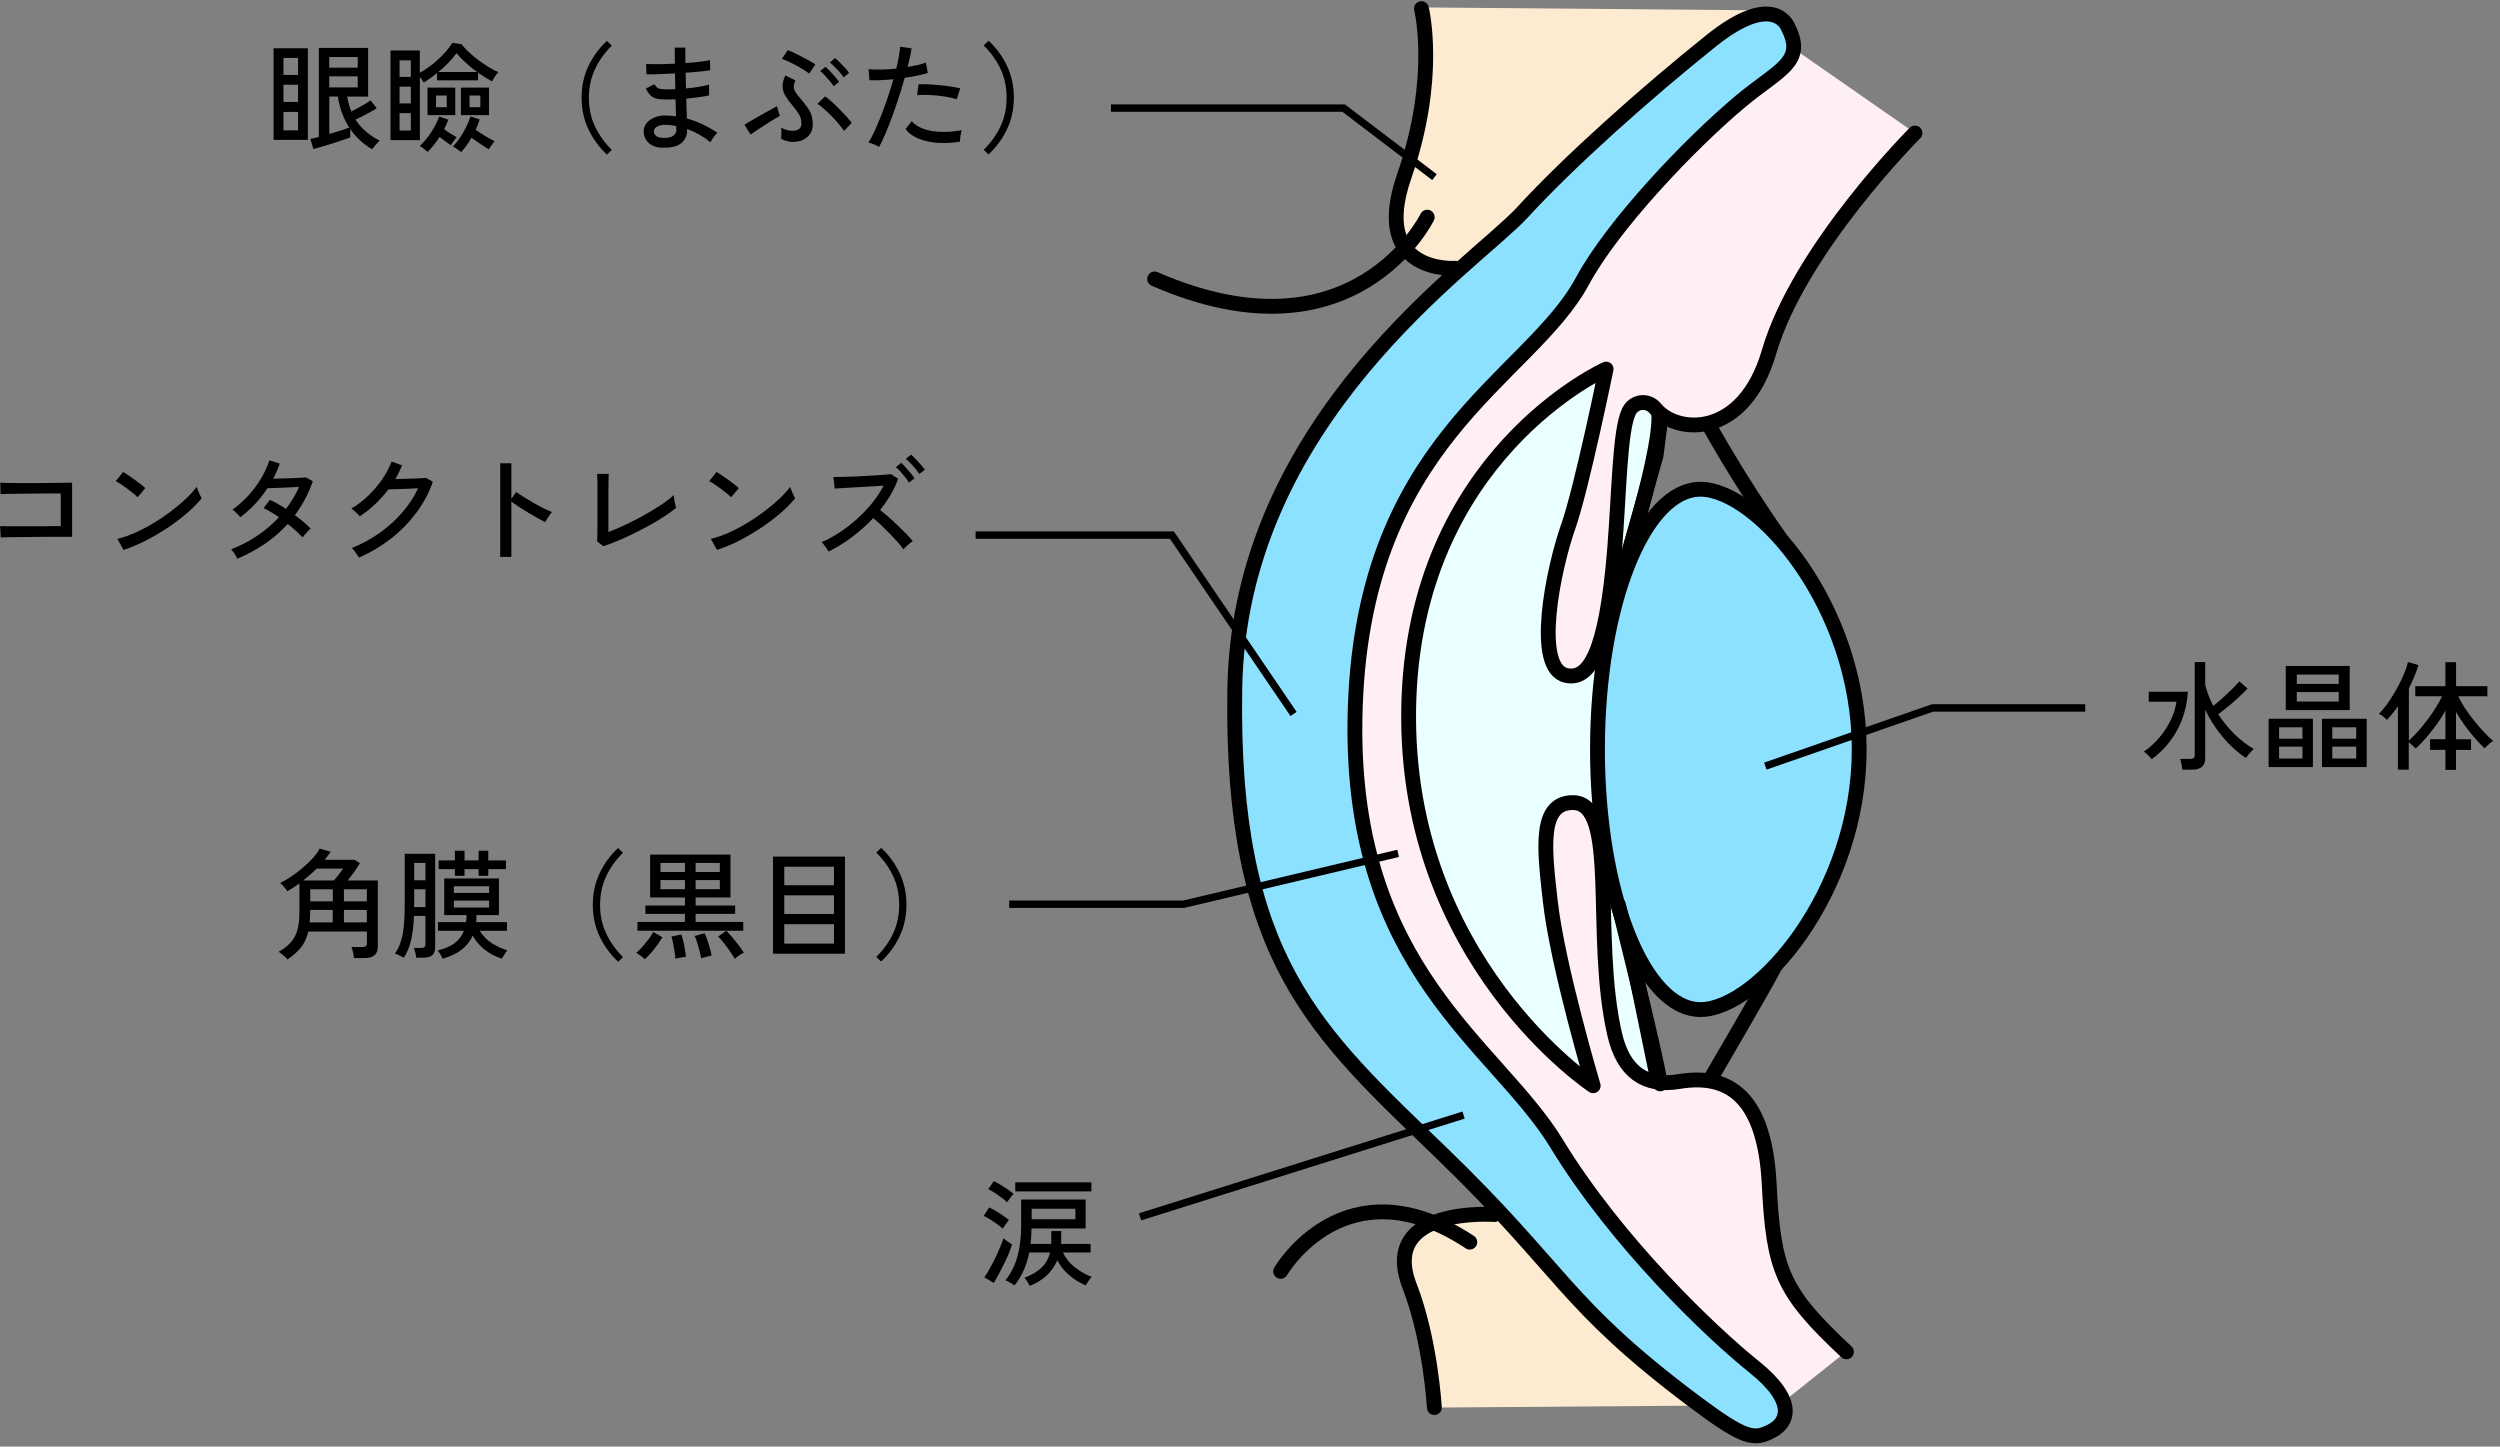 <?xml version="1.0" encoding="UTF-8"?><svg id="c" xmlns="http://www.w3.org/2000/svg" width="337" height="195" viewBox="0 0 337 195"><rect x="0" y="0" width="337" height="195" fill="#808080" stroke="none"/><defs><style>.e,.f{fill:#8ce1ff;}.g,.h{fill:none;}.g,.h,.f,.i{stroke:#000;}.g,.f,.i{stroke-linecap:round;stroke-linejoin:round;stroke-width:2px;}.j{fill:#fdebd1;}.h{stroke-miterlimit:10;}.k{fill:#ffeff3;}.i{fill:#eaffff;}</style></defs><path class="j" d="M193.35,189.74s-.5-9.04-3.33-16.36c-4.19-10.83,11.43-9.66,11.43-9.66h24.54l6.53,25.73-39.17.29Z"/><path class="j" d="M191.72,1s1.5,14.55-2.75,23.7c-6.03,12.98,13.72,13.07,13.72,13.07l21.67-1.03L238.29,1.4l-46.58-.4Z"/><polygon class="i" points="224.56 51.17 223.24 61.38 217.32 82.45 216.66 114.06 219.95 128.55 224.56 150.94 207.11 157.86 182.09 131.18 177.8 100.89 180.11 73.56 191.3 52.82 205.46 38.99 224.56 51.17"/><path class="k" d="M248.88,182.22c-8.68-8.1-9.83-10.99-10.41-22.56-.58-11.57-5.21-15.04-12.15-13.88q-6.94,1.16-8.68-6.36c-3.09-13.4.67-31.32-5.69-31.24-4.58.06-3.77,6.38-2.99,13.3.98,8.69,5.78,24.87,5.78,24.87,0,0-25.45-16.78-24.87-50.91.58-34.13,26.61-45.7,26.61-45.7,0,0-3.29,16.1-5.07,21.13-2.07,5.88-4.8,19.28-.26,20.18,2.89.58,5.32-2.56,6.48-17.02.63-7.86.69-15.97,1.91-18.54.69-1.46,2.58-1.67,3.6-.42,2.83,3.48,11.89,4.11,15.31-7.65,4.05-13.88,19.67-29.5,19.67-29.5l-19.42-13.52-43.14,42.81-21.73,49.39,21.07,51.7,28.32,30.95,14.49,11.85,11.15-8.89Z"/><path class="f" d="M241.07,3.76s-1.74-5.21-10.41,1.74c-8.68,6.94-19.09,16.2-25.45,23.14-6.36,6.94-38.18,27.77-38.76,64.21-.58,36.44,10.99,46.28,27.77,62.48,16.78,16.2,16.54,20.36,34.13,33.55,6.94,5.21,8.1,5.21,10.41,4.05,2.31-1.16,3.47-4.05-2.31-8.68-5.78-4.63-18.51-16.78-26.61-30.08-8.1-13.31-27.75-23.31-27.19-57.27.62-37.6,23.46-45.64,30.66-59.01,4.05-7.52,14.46-18.51,21.4-24.3,5.07-4.22,8.68-5.21,6.36-9.83Z"/><path class="e" d="M191.03,146.94s-17.93-18.51-19.09-48.59c-1-26.02,17.35-49.17,17.35-49.17-1.16,10.41-13.79,27.74-13.31,48.59.58,24.87,14.46,39.34,15.04,49.17Z"/><path class="g" d="M258.14,17.93s-15.62,15.62-19.67,29.5c-3.43,11.75-12.48,11.13-15.31,7.65-1.02-1.25-2.91-1.04-3.6.42-1.22,2.57-1.28,10.68-1.91,18.54-1.16,14.46-3.59,17.6-6.48,17.02-4.54-.91-1.82-14.31.26-20.18,1.77-5.03,5.07-21.13,5.07-21.13,0,0-26.03,11.57-26.61,45.7-.58,34.13,24.87,50.91,24.87,50.91,0,0-4.81-16.18-5.78-24.87-.78-6.92-1.59-13.24,2.99-13.3,6.36-.09,2.6,17.84,5.69,31.24q1.74,7.52,8.68,6.36c6.94-1.16,11.57,2.31,12.15,13.88.58,11.57,1.74,14.46,10.41,22.56"/><path class="f" d="M250.62,101.02c0,19.37-13.74,35.07-21.4,35.07s-13.88-15.7-13.88-35.07,6.22-35.07,13.88-35.07,21.4,15.7,21.4,35.07Z"/><path class="g" d="M196.2,36.16s-11.53.87-6.9-12.44c4.63-13.31,2.31-22.56,2.31-22.56"/><path class="g" d="M201.45,163.72s-15.62-1.17-11.43,9.66c2.83,7.32,3.33,16.36,3.33,16.36"/><path class="g" d="M217.28,81.87s6.75-20.47,6.32-26.13"/><path class="g" d="M230.34,57.26s3.92,7.19,9.58,15.24"/><path class="g" d="M218.15,121.94s5.01,19.82,5.66,24.17"/><path class="g" d="M230.56,145.46s7.4-12.63,8.71-15.24"/><path class="g" d="M192.39,29.27s-9.8,20.09-36.75,8.33"/><path class="g" d="M172.63,171.38s8.71-15.03,25.5-3.94"/><path d="M.1,72.47l-.08-1.55c.13.01.38.02.76.02.38,0,.84,0,1.38,0h1.71c.6,0,1.19,0,1.76,0,.57,0,1.08-.01,1.54-.02.45,0,.79,0,1.02,0v-4.4h-.91c-.43,0-.92,0-1.49,0-.57,0-1.15.01-1.76.02-.61,0-1.19.01-1.74.02-.55,0-1.02.01-1.42.02-.4.01-.66.02-.8.03l-.03-1.54c.17.01.5.02.99.03.49.01,1.07.02,1.74.02s1.38,0,2.11,0,1.44-.01,2.11-.02c.67,0,1.25-.01,1.74-.02.49,0,.82-.01.99-.02v7.3h-1.33c-.55,0-1.17,0-1.85,0s-1.36.01-2.05.02c-.69.01-1.34.02-1.95.02s-1.14.01-1.58.02c-.44.01-.73.02-.88.03Z"/><path d="M18.55,67.03c-.12-.13-.3-.3-.55-.5-.25-.21-.53-.42-.82-.64s-.59-.42-.87-.61c-.28-.19-.52-.32-.71-.41l.99-1.25c.19.11.43.26.71.45.28.19.57.39.87.61.3.21.58.42.83.62.26.2.45.37.59.5l-1.04,1.23ZM16.65,74.13l-.83-1.49c.76-.18,1.55-.46,2.38-.82.83-.37,1.66-.8,2.47-1.29.82-.49,1.6-1.02,2.34-1.58.75-.56,1.42-1.12,2.02-1.69.6-.57,1.1-1.11,1.48-1.63.03.12.09.28.18.49.09.21.18.41.27.61.1.2.17.34.22.44-.51.64-1.16,1.3-1.95,1.98-.79.68-1.66,1.34-2.61,1.98-.95.63-1.94,1.21-2.96,1.74-1.02.52-2.03.94-3.02,1.26Z"/><path d="M31.99,75.32c-.08-.2-.22-.44-.39-.71s-.32-.46-.44-.57c1.24-.47,2.41-1.07,3.5-1.81,1.1-.74,2.08-1.57,2.94-2.51-.35-.25-.7-.47-1.06-.69-.35-.21-.69-.39-1.01-.53l.85-1.12c.34.15.7.33,1.06.54.37.21.74.44,1.11.68.35-.47.68-.95.98-1.44.3-.49.56-1,.78-1.52-.34.01-.72.03-1.14.05-.42.02-.83.04-1.24.06-.41.02-.78.03-1.12.04s-.59.02-.76.02c-.48.74-1.03,1.44-1.64,2.1-.61.66-1.28,1.26-2.01,1.81-.08-.1-.18-.21-.31-.35-.13-.14-.27-.27-.41-.4-.14-.13-.26-.22-.35-.27.76-.53,1.47-1.16,2.13-1.88.66-.72,1.24-1.49,1.73-2.31.49-.82.86-1.64,1.12-2.46l1.41.45c-.25.69-.54,1.37-.9,2.03.35-.01.74-.02,1.17-.03s.85-.02,1.27-.04c.42-.02.81-.03,1.15-.05.35-.02.62-.03.82-.06l.94.51c-.29.85-.64,1.66-1.05,2.42-.41.76-.87,1.49-1.37,2.17.43.31.82.62,1.19.93.37.31.68.6.94.88-.1.06-.22.17-.36.33-.14.15-.28.31-.42.46-.13.15-.23.29-.3.39-.27-.28-.57-.57-.91-.89-.34-.31-.71-.62-1.1-.92-.91,1-1.94,1.9-3.09,2.68-1.15.78-2.4,1.46-3.74,2.02Z"/><path d="M48.38,75.17c-.05-.12-.14-.26-.26-.43-.12-.17-.24-.34-.36-.5-.12-.16-.23-.28-.33-.37,1.31-.52,2.54-1.19,3.7-2,1.15-.81,2.18-1.73,3.08-2.77.9-1.03,1.62-2.13,2.15-3.28-.33.01-.7.03-1.1.05-.4.02-.79.04-1.18.05-.39.01-.74.02-1.04.03-.3.01-.53.02-.68.02-1.09,1.43-2.37,2.64-3.86,3.63-.06-.08-.17-.2-.31-.34-.14-.14-.29-.27-.44-.41-.15-.13-.28-.23-.38-.3.8-.47,1.56-1.04,2.27-1.73.71-.68,1.34-1.42,1.89-2.22.54-.8.97-1.59,1.26-2.38l1.41.51c-.13.32-.27.63-.42.94-.15.31-.32.61-.5.91.35-.01.74-.02,1.18-.03.43-.01.86-.02,1.27-.04.42-.02.78-.03,1.1-.05s.52-.03.62-.04l.9.53c-.51,1.47-1.25,2.86-2.22,4.16-.97,1.3-2.11,2.47-3.43,3.5s-2.75,1.88-4.3,2.55Z"/><path d="M67.43,75.09v-12.64h1.5v4.8l.66-.93c.26.19.59.42,1,.67.41.26.85.52,1.32.79.47.27.92.52,1.37.74s.82.39,1.14.51c-.09.07-.19.2-.32.38-.13.18-.25.36-.36.54-.11.18-.19.33-.25.43-.29-.14-.63-.32-1.04-.55-.41-.23-.83-.48-1.27-.74-.44-.27-.86-.53-1.26-.79-.39-.26-.73-.49-.99-.7v7.47h-1.5Z"/><path d="M81.3,73.61l-.8-.62c0-.14.02-.4.02-.79,0-.39.01-.84.02-1.36,0-.52,0-1.04,0-1.57v-2.6c0-.42,0-.82,0-1.22,0-.39-.01-.73-.02-1.02,0-.28-.01-.47-.02-.55h1.55c-.01.2-.02.53-.02.98,0,.45-.01.93-.02,1.46,0,.52,0,1.01,0,1.46v3.94c.74-.28,1.53-.62,2.38-1.02.85-.4,1.68-.83,2.5-1.29.82-.46,1.58-.92,2.26-1.38.69-.46,1.25-.9,1.67-1.3,0,.12.02.3.06.54.04.24.08.47.14.7.05.22.09.39.11.5-.43.35-.94.72-1.53,1.11-.59.39-1.24.78-1.94,1.17-.7.39-1.42.77-2.16,1.13-.74.36-1.47.7-2.18,1-.71.3-1.39.56-2.02.76Z"/><path d="M98.55,67.03c-.12-.13-.3-.3-.55-.5-.25-.21-.53-.42-.82-.64s-.59-.42-.87-.61c-.28-.19-.52-.32-.71-.41l.99-1.25c.19.11.43.26.71.45.28.19.57.39.87.61.3.21.58.42.83.62.26.2.45.37.59.5l-1.04,1.23ZM96.65,74.13l-.83-1.49c.76-.18,1.55-.46,2.38-.82.83-.37,1.66-.8,2.47-1.29.82-.49,1.6-1.02,2.34-1.58.75-.56,1.42-1.12,2.02-1.69.6-.57,1.1-1.11,1.48-1.63.03.12.09.28.18.49.09.21.18.41.27.61.1.2.17.34.22.44-.51.64-1.16,1.3-1.95,1.98-.79.68-1.66,1.34-2.61,1.98-.95.63-1.94,1.21-2.96,1.74-1.02.52-2.03.94-3.02,1.26Z"/><path d="M111.7,74.36c-.06-.11-.15-.24-.26-.41s-.23-.33-.35-.49c-.12-.16-.24-.28-.34-.37.82-.35,1.64-.8,2.46-1.34.82-.54,1.6-1.15,2.35-1.83.75-.68,1.43-1.39,2.04-2.15s1.12-1.53,1.51-2.3c-.49.03-1.05.07-1.68.1-.63.04-1.26.07-1.9.11-.63.04-1.22.07-1.75.1-.53.03-.95.06-1.26.08l-.18-1.55c.26,0,.65,0,1.17-.02.52-.01,1.11-.03,1.75-.06.65-.03,1.29-.06,1.94-.1.65-.04,1.23-.07,1.74-.11.52-.04.9-.08,1.14-.12l.99.64c-.26.74-.59,1.46-1.01,2.16s-.89,1.39-1.42,2.05c.36.29.75.61,1.17.98.42.36.83.74,1.23,1.13.41.39.78.76,1.14,1.12.35.36.64.68.86.97-.18.12-.4.29-.65.5s-.45.42-.6.6c-.21-.3-.48-.63-.81-1-.33-.37-.68-.75-1.06-1.14-.38-.39-.77-.77-1.15-1.13-.38-.36-.74-.68-1.06-.94-.89.95-1.85,1.81-2.89,2.58s-2.08,1.42-3.13,1.93ZM122.52,65.05c-.13-.22-.3-.47-.5-.73-.21-.26-.42-.51-.65-.76-.22-.25-.43-.44-.62-.59l.74-.58c.16.15.36.35.59.61s.46.52.69.79c.22.27.39.5.51.68l-.75.58ZM123.9,63.89c-.13-.22-.3-.46-.51-.72-.21-.26-.43-.5-.66-.74-.23-.24-.44-.43-.63-.58l.72-.56c.17.14.38.34.62.59.24.26.47.52.7.78.23.26.41.48.54.66l-.77.58Z"/><path d="M38.75,129.33c-.12-.16-.29-.34-.52-.53s-.45-.36-.66-.5c.61-.35,1.12-.74,1.54-1.17.42-.43.73-.97.94-1.63.21-.66.31-1.51.31-2.54v-3.87c-.28.2-.55.39-.83.57-.28.18-.54.34-.8.49-.05-.1-.14-.22-.26-.38-.12-.15-.25-.3-.38-.44-.13-.14-.25-.24-.34-.3.48-.22.99-.52,1.52-.88.53-.36,1.05-.76,1.56-1.19.51-.43.96-.87,1.36-1.31.4-.44.7-.86.9-1.26l1.49.43c-.12.18-.24.36-.38.54-.13.18-.27.36-.42.54h4l.74.46c-.12.2-.28.45-.47.73-.2.28-.4.57-.61.86-.21.29-.4.53-.57.74h4.06v8.94c0,1.01-.59,1.52-1.78,1.52h-1.44c-.01-.21-.05-.47-.12-.78-.07-.3-.14-.54-.22-.71h1.47c.22,0,.38-.04.48-.11.1-.07.14-.22.14-.43v-1.55h-7.9c-.21.91-.56,1.64-1.04,2.21-.48.57-1.07,1.08-1.76,1.55ZM40.87,118.69h4.13c.14-.16.29-.34.46-.54.17-.2.32-.4.46-.6.14-.2.25-.35.33-.46h-3.57c-.29.29-.58.57-.89.83s-.61.52-.92.77ZM41.75,124.34h3.1v-1.68h-3.04v.3c0,.25,0,.48-.02.71s-.03.45-.05.66ZM41.82,121.5h3.04v-1.63h-3.04v1.63ZM46.36,121.5h3.09v-1.63h-3.09v1.63ZM46.36,124.34h3.09v-1.68h-3.09v1.68Z"/><path d="M54.42,129.1c-.08-.05-.19-.12-.34-.19s-.3-.15-.46-.22-.29-.11-.39-.14c.52-.73.87-1.62,1.06-2.68s.27-2.41.27-4.06v-6.72h4.1v12.58c0,.49-.12.85-.37,1.08s-.65.34-1.22.34h-.96c-.02-.19-.06-.42-.13-.69-.06-.27-.13-.47-.19-.62h.96c.21,0,.37-.04.46-.11.09-.07.14-.21.14-.42v-3.78h-1.55c-.04,1.24-.17,2.32-.38,3.24-.21.92-.54,1.71-.99,2.38ZM55.83,118.66h1.52v-2.34h-1.52v2.34ZM55.83,122.27h1.52v-2.4h-1.52v2.4ZM59.67,129.23c-.06-.15-.17-.34-.3-.58-.14-.24-.27-.41-.38-.52.98-.25,1.75-.58,2.32-1.01.57-.43.97-.98,1.22-1.65h-3.49v-1.17h3.78c.02-.15.04-.3.05-.46.01-.15.02-.32.02-.49h-3.01v-4.93h7.38v4.93h-3.02c-.01.17-.02.33-.02.49,0,.15-.02.31-.04.46h4.16v1.17h-3.68c.43.67.96,1.22,1.59,1.64s1.35.75,2.15,1c-.08.06-.16.17-.26.32-.1.15-.2.3-.28.45-.09.15-.16.27-.21.35-.9-.29-1.67-.7-2.33-1.23s-1.19-1.16-1.61-1.87c-.33.75-.82,1.37-1.47,1.88s-1.5.91-2.54,1.22ZM61.32,118.06v-.9h-2.19v-1.18h2.19v-1.3h1.3v1.3h1.9v-1.3h1.3v1.3h2.38v1.18h-2.38v.9h-1.3v-.9h-1.9v.9h-1.3ZM61.18,120.37h4.75v-.9h-4.75v.9ZM61.18,122.34h4.75v-.94h-4.75v.94Z"/><path d="M83.32,129.63c-1.04-.96-1.86-2.09-2.48-3.38-.62-1.3-.93-2.72-.93-4.28s.31-2.98.93-4.28c.62-1.3,1.45-2.42,2.48-3.38l.66.64c-.97.96-1.73,2.02-2.27,3.18-.54,1.16-.82,2.44-.82,3.85s.27,2.69.82,3.85,1.3,2.22,2.27,3.18l-.66.64Z"/><path d="M86.91,129.3c-.12-.12-.3-.27-.54-.46-.25-.19-.45-.33-.61-.4.27-.21.55-.48.84-.82.29-.33.57-.67.84-1.03s.47-.67.62-.95l1.23.7c-.31.53-.68,1.07-1.12,1.62s-.86.99-1.26,1.34ZM85.93,125.46v-1.18h6.4v-1.09h-5.33v-1.12h5.33v-1.09h-4.69v-5.78h10.83v5.78h-4.7v1.09h5.33v1.12h-5.33v1.09h6.42v1.18h-14.26ZM89.03,117.55h3.3v-1.23h-3.3v1.23ZM89.03,119.86h3.3v-1.23h-3.3v1.23ZM91.05,129.23c-.02-.29-.06-.62-.12-.98-.06-.37-.12-.73-.2-1.1-.07-.36-.15-.67-.22-.91l1.34-.27c.15.43.28.92.38,1.47s.19,1.07.24,1.54c-.1,0-.24.02-.42.05-.19.03-.37.07-.56.1-.19.04-.33.07-.44.1ZM94.52,129.18c-.05-.3-.13-.63-.22-1-.1-.37-.2-.73-.31-1.09-.11-.36-.23-.66-.34-.92l1.33-.38c.18.39.36.87.54,1.44s.31,1.09.41,1.58c-.1.01-.24.04-.42.09-.18.05-.36.1-.54.14-.18.05-.33.09-.43.14ZM93.77,117.55h3.26v-1.23h-3.26v1.23ZM93.77,119.86h3.26v-1.23h-3.26v1.23ZM99.05,129.25c-.16-.28-.37-.6-.62-.97s-.53-.74-.81-1.1c-.28-.37-.55-.68-.81-.94l1.09-.77c.28.28.57.59.86.94s.58.7.85,1.06.49.67.66.94c-.1.04-.23.12-.39.22-.17.11-.33.22-.48.33-.15.11-.27.21-.34.28Z"/><path d="M104.2,128.56v-13.09h9.7v13.09h-9.7ZM105.72,119.33h6.7v-2.5h-6.7v2.5ZM105.72,123.2h6.7v-2.51h-6.7v2.51ZM105.72,127.2h6.7v-2.62h-6.7v2.62Z"/><path d="M118.78,129.63l-.66-.64c.98-.96,1.74-2.02,2.28-3.18.54-1.16.81-2.44.81-3.85s-.27-2.69-.81-3.85c-.54-1.16-1.3-2.22-2.28-3.18l.66-.64c1.04.96,1.86,2.09,2.48,3.38.62,1.3.93,2.72.93,4.28s-.31,2.98-.93,4.28c-.62,1.3-1.45,2.42-2.48,3.38Z"/><path d="M36.88,18.85V6.51h4.62v12.34h-4.62ZM38.21,10.1h1.97v-2.29h-1.97v2.29ZM38.21,13.74h1.97v-2.32h-1.97v2.32ZM38.21,17.57h1.97v-2.48h-1.97v2.48ZM50.17,20.13c-1.23-.73-2.21-1.64-2.96-2.74v1.14c-.27.1-.62.22-1.06.37-.44.15-.91.3-1.41.46s-.97.3-1.41.43c-.44.13-.8.23-1.08.3l-.42-1.36c.15-.02.32-.06.51-.11.19-.05.41-.11.64-.16V6.46h6.64v6.56h-2.82c.06.36.14.71.23,1.04.09.33.2.65.33.96.27-.13.57-.28.9-.46.34-.18.66-.36.96-.54.3-.19.55-.35.73-.49l.83,1.06c-.22.15-.5.32-.84.5s-.68.37-1.03.55c-.35.18-.68.34-.99.48.71,1.13,1.81,2.09,3.28,2.86-.1.06-.21.17-.35.31s-.27.29-.39.45c-.12.15-.22.28-.3.38ZM44.38,9.12h3.84v-1.44h-3.84v1.44ZM44.38,11.78h3.84v-1.49h-3.84v1.49ZM44.38,18.06c.51-.15,1.01-.3,1.5-.45s.89-.28,1.21-.4c-.38-.6-.71-1.24-.97-1.94s-.46-1.45-.58-2.26h-1.15v5.04Z"/><path d="M52.64,18.91V6.8h3.95v3.02c.92-.52,1.76-1.15,2.54-1.87s1.39-1.45,1.85-2.18l1.23.19c.36.46.82.93,1.37,1.41.55.48,1.14.93,1.77,1.34.63.42,1.24.76,1.84,1.02-.13.13-.28.32-.46.58-.18.26-.31.48-.4.66-.3-.17-.61-.35-.94-.55-.33-.2-.64-.41-.95-.63v1.04h-5.52v-.98c-.59.47-1.18.9-1.79,1.28-.06-.11-.14-.23-.23-.36-.09-.13-.19-.26-.3-.39v8.51h-3.95ZM53.86,10.37h1.52v-2.24h-1.52v2.24ZM53.86,13.94h1.52v-2.26h-1.52v2.26ZM53.86,17.6h1.52v-2.35h-1.52v2.35ZM57.65,20.48c-.14-.13-.32-.27-.53-.44-.21-.17-.39-.29-.54-.36.58-.53,1.1-1.16,1.57-1.89.47-.73.82-1.42,1.04-2.08l1.25.42c-.08.2-.16.41-.26.63-.1.22-.2.43-.32.65.27.2.55.4.86.59s.59.36.85.51c-.08.06-.17.17-.27.31s-.21.29-.3.42-.17.25-.21.34c-.22-.15-.47-.32-.75-.52s-.54-.4-.78-.6c-.23.36-.49.72-.76,1.06-.27.35-.55.66-.84.95ZM57.63,15.52v-3.71h3.74v3.71h-3.74ZM58.78,14.45h1.44v-1.57h-1.44v1.57ZM59.09,9.71h5.23c-.52-.38-1.03-.79-1.51-1.23-.49-.44-.91-.87-1.27-1.31-.3.41-.66.83-1.08,1.27-.42.44-.88.87-1.37,1.27ZM62.16,20.5c-.14-.12-.33-.26-.57-.42-.24-.17-.42-.27-.55-.33.36-.36.7-.78,1.01-1.25s.58-.95.82-1.44.42-.94.54-1.36l1.25.4c-.06.21-.14.44-.23.67-.09.23-.19.47-.31.72.37.27.8.55,1.27.84s.9.53,1.29.71c-.07.07-.17.18-.27.33-.11.14-.21.29-.31.43-.1.14-.17.26-.22.34-.32-.2-.7-.45-1.13-.74-.43-.29-.83-.57-1.19-.84-.42.73-.88,1.37-1.39,1.94ZM62.13,15.52v-3.71h3.79v3.71h-3.79ZM63.29,14.45h1.46v-1.57h-1.46v1.57Z"/><path d="M81.81,20.83c-1.04-.96-1.86-2.09-2.48-3.38-.62-1.3-.93-2.72-.93-4.28s.31-2.98.93-4.28c.62-1.3,1.45-2.42,2.48-3.38l.66.64c-.97.96-1.73,2.02-2.27,3.18-.54,1.16-.82,2.44-.82,3.85s.27,2.69.82,3.85,1.3,2.22,2.27,3.18l-.66.64Z"/><path d="M89.31,19.92c-.83-.03-1.47-.26-1.9-.69-.44-.43-.65-.94-.64-1.54,0-.39.14-.75.39-1.08.25-.33.61-.58,1.07-.78.46-.19,1.01-.28,1.64-.26.21.01.42.02.63.04s.41.04.62.07l-.06-2.29c-.22.01-.45.02-.67.02-.22,0-.45,0-.67,0-.54,0-.98-.04-1.3-.14s-.58-.24-.78-.46c-.2-.21-.4-.51-.59-.88l1.17-.58c.16.29.34.47.54.56.2.09.53.13.99.13.2,0,.41,0,.62,0,.21,0,.43-.01.66-.02-.01-.35-.02-.71-.02-1.06,0-.36-.01-.71-.02-1.06-.78.04-1.52.07-2.21.1-.69.02-1.24.03-1.63.02l-.06-1.41c.36.03.9.05,1.61.04.71,0,1.47-.03,2.28-.07-.01-.37-.02-.74-.02-1.11v-1.05h1.42v1c0,.35,0,.71.02,1.08.71-.05,1.37-.11,1.97-.18.6-.07,1.04-.14,1.34-.22l.02,1.36c-.3.06-.75.13-1.34.18s-1.25.11-1.97.17c.02.71.04,1.42.05,2.11.63-.05,1.22-.12,1.77-.22.55-.09,1-.19,1.34-.3v1.46c-.39.09-.86.17-1.38.24s-1.09.14-1.69.19c0,.51.02.99.04,1.45.02.45.03.87.04,1.24.76.2,1.48.47,2.18.81.7.34,1.35.71,1.94,1.11-.1.07-.21.19-.34.36-.13.17-.26.34-.37.51-.11.18-.19.31-.23.41-.93-.77-1.98-1.37-3.15-1.79v.19c.01.68-.25,1.25-.77,1.7-.52.45-1.36.66-2.51.62ZM89.36,18.59c.65.02,1.11-.07,1.39-.28s.42-.47.42-.78v-.23c0-.09,0-.19-.02-.31-.25-.05-.49-.09-.74-.12-.25-.03-.49-.04-.72-.04-.51,0-.9.09-1.16.26-.26.17-.39.38-.39.62s.1.44.3.6c.2.17.51.26.91.28Z"/><path d="M101.18,18.14l-.83-1.33c.17-.11.4-.25.7-.42.29-.17.62-.36.97-.56.35-.2.71-.4,1.06-.6s.68-.38.98-.54c.29-.17.52-.29.68-.38.02.08.06.2.1.38.05.18.1.36.16.54.06.18.1.3.14.38-.2.11-.48.27-.82.48-.35.21-.72.45-1.12.7-.4.26-.78.5-1.14.74-.36.24-.65.44-.87.6ZM106.99,19.14c-.57,0-1.13-.14-1.7-.43.02-.11.04-.25.04-.44,0-.19,0-.38,0-.58s0-.36-.02-.49c.23.15.49.26.78.33.28.07.56.1.82.1.33-.01.6-.09.8-.24.2-.15.31-.37.32-.67.01-.5-.1-.94-.34-1.33-.23-.38-.57-.83-.99-1.33-.33-.39-.61-.78-.84-1.17-.23-.38-.35-.79-.37-1.23-.02-.44.11-.93.38-1.49l1.36.67c-.16.33-.24.62-.23.86,0,.25.09.49.25.74.16.25.38.54.67.88.36.42.67.8.91,1.14.25.35.43.7.55,1.06.12.36.18.79.18,1.28s-.12.89-.35,1.24c-.24.35-.55.61-.94.8-.39.19-.83.28-1.3.28ZM109.07,9.92c-.18-.15-.43-.32-.74-.52-.31-.2-.66-.39-1.02-.59-.37-.2-.72-.37-1.06-.53-.34-.15-.63-.26-.86-.33l.8-1.2c.22.09.51.21.86.38.35.17.71.35,1.08.54.37.19.72.38,1.04.56.32.18.57.33.74.45l-.82,1.23ZM113.78,17.66c-.17-.27-.41-.58-.7-.93-.3-.35-.62-.71-.97-1.06-.35-.36-.69-.69-1.02-.98-.34-.3-.63-.53-.89-.69l1.02-1.01c.25.17.54.41.87.71.34.3.68.63,1.03.98s.68.69.98,1.02c.3.34.54.63.71.87l-1.04,1.09ZM112.38,11.62c-.14-.22-.32-.46-.54-.72s-.44-.5-.66-.74c-.22-.24-.43-.43-.62-.58l.7-.58c.17.14.38.33.62.58s.47.51.7.78.41.49.54.67l-.74.59ZM113.73,10.43c-.14-.22-.32-.46-.54-.71-.22-.25-.45-.49-.68-.72-.23-.23-.45-.42-.64-.57l.69-.61c.17.14.38.33.63.58.25.25.49.5.73.76s.42.47.54.66l-.74.61Z"/><path d="M118.51,19.82c-.17-.12-.4-.24-.7-.36-.29-.12-.54-.21-.74-.25.27-.42.55-.94.84-1.58.29-.63.59-1.34.89-2.1s.59-1.57.87-2.4c.28-.83.54-1.65.76-2.45-.63.06-1.23.11-1.81.13-.58.02-1.05.02-1.42,0l-.11-1.49c.46.05,1.02.07,1.67.06.66-.01,1.34-.05,2.06-.13.14-.58.25-1.11.34-1.62.09-.5.15-.94.18-1.33l1.54.22c-.04.34-.11.73-.21,1.15-.1.43-.2.88-.32,1.36.49-.09.95-.18,1.37-.27.42-.1.78-.2,1.08-.32l.27,1.39c-.34.12-.79.23-1.34.35-.55.12-1.15.22-1.78.3-.23.84-.49,1.71-.78,2.59-.28.89-.58,1.75-.89,2.59-.31.84-.61,1.62-.91,2.33-.3.71-.59,1.31-.86,1.8ZM129.41,19.1c-1.15.18-2.22.23-3.2.14-.98-.09-1.83-.3-2.54-.62s-1.25-.73-1.6-1.23l.83-1.06c.34.42.84.75,1.49,1,.65.25,1.42.4,2.32.44.9.04,1.88-.03,2.94-.22-.08.2-.14.46-.18.78s-.07.57-.06.78ZM128.96,13.38c-.48-.16-1.04-.29-1.69-.38-.65-.1-1.29-.16-1.94-.19-.65-.03-1.21-.03-1.7.02l.18-1.46c.37-.02.81-.02,1.3,0,.5.02,1.01.06,1.54.11s1.04.12,1.53.19c.48.07.9.15,1.26.24l-.48,1.47Z"/><path d="M133.26,20.83l-.66-.64c.98-.96,1.74-2.02,2.28-3.18.54-1.16.81-2.44.81-3.85s-.27-2.69-.81-3.85c-.54-1.16-1.3-2.22-2.28-3.18l.66-.64c1.04.96,1.86,2.09,2.48,3.38.62,1.3.93,2.72.93,4.28s-.31,2.98-.93,4.28c-.62,1.3-1.45,2.42-2.48,3.38Z"/><path d="M135.18,165.63c-.19-.18-.44-.38-.75-.61-.31-.22-.63-.44-.95-.64-.33-.2-.62-.36-.87-.48l.72-1.14c.28.13.58.29.9.48.33.19.64.4.96.61.31.21.58.42.81.61-.05.06-.14.18-.26.34s-.23.32-.34.47-.18.27-.22.36ZM133.97,172.95l-1.28-.77c.22-.31.46-.69.71-1.14.25-.45.5-.92.74-1.42.25-.5.47-.99.66-1.46.2-.47.35-.88.46-1.23.1.06.22.15.36.26.14.11.29.22.44.32.15.1.27.18.37.23-.1.33-.24.73-.43,1.19-.19.46-.41.95-.66,1.45-.25.5-.49.98-.73,1.42-.24.45-.46.83-.65,1.14ZM135.76,162.07c-.18-.18-.42-.39-.73-.62s-.62-.45-.94-.66-.62-.37-.87-.49l.75-1.09c.25.12.54.28.87.48s.67.41.99.63c.33.22.59.42.79.62-.06.06-.15.17-.27.31-.12.14-.23.29-.34.45-.11.15-.19.27-.25.36ZM138.83,173.37c-.03-.07-.09-.19-.18-.34-.09-.15-.19-.3-.29-.45-.1-.15-.19-.26-.26-.34.98-.37,1.75-.83,2.31-1.37.56-.54.94-1.22,1.14-2.04h-2.8c-.17.84-.42,1.63-.74,2.37-.32.74-.74,1.43-1.25,2.08-.14-.11-.34-.24-.6-.39-.26-.15-.47-.26-.62-.31.73-.91,1.26-1.96,1.6-3.16.34-1.2.51-2.62.51-4.26v-3.46h8.69v3.9h-7.3c0,.36-.01.72-.03,1.06-.02.35-.05.69-.1,1.02h2.78c.01-.1.02-.19.02-.28v-1.45h1.34v1.44c0,.1,0,.19-.02.29h3.98v1.15h-3.73c.37.78.9,1.44,1.58,1.98.68.54,1.44.98,2.3,1.31-.08.07-.17.19-.28.34-.11.15-.22.31-.31.46-.1.15-.17.27-.21.36-.81-.35-1.55-.81-2.22-1.38-.67-.56-1.21-1.24-1.62-2.02-.67,1.59-1.91,2.74-3.71,3.46ZM136.86,160.6v-1.22h10.26v1.22h-10.26ZM139.07,164.36h5.89v-1.42h-5.89v1.42Z"/><path d="M290.04,102.32c-.14-.16-.31-.34-.5-.54s-.38-.36-.55-.46c.8-.55,1.51-1.2,2.13-1.94.62-.74,1.12-1.53,1.52-2.36.39-.83.64-1.64.75-2.43h-3.74v-1.34h5.28c-.14,1.97-.64,3.73-1.5,5.27-.86,1.54-1.99,2.81-3.38,3.82ZM294.18,103.76c-.02-.2-.06-.45-.11-.74s-.11-.53-.18-.72h1.34c.22,0,.38-.04.48-.11.1-.07.14-.22.14-.43v-12.51h1.41v3.04c.23.97.6,1.93,1.09,2.86.41-.32.82-.67,1.25-1.06.43-.38.84-.77,1.24-1.16.4-.39.74-.75,1.03-1.08l1.1.96c-.32.34-.7.72-1.14,1.13-.44.41-.91.82-1.39,1.22s-.96.78-1.42,1.12c.62.96,1.34,1.84,2.16,2.65.82.81,1.7,1.49,2.64,2.04-.11.08-.23.19-.37.34-.14.15-.27.31-.4.47-.13.16-.23.29-.3.4-1.1-.73-2.13-1.65-3.08-2.78-.96-1.13-1.76-2.37-2.41-3.73v6.56c0,1.01-.59,1.52-1.76,1.52h-1.33Z"/><path d="M305.81,103.4v-6.51h5.97v6.51h-5.97ZM307.22,99.58h3.15v-1.54h-3.15v1.54ZM307.22,102.25h3.15v-1.6h-3.15v1.6ZM308.12,95.72v-5.95h8.62v5.95h-8.62ZM309.61,92.19h5.65v-1.26h-5.65v1.26ZM309.61,94.57h5.65v-1.28h-5.65v1.28ZM313,103.4v-6.51h6.03v6.51h-6.03ZM314.39,99.58h3.23v-1.54h-3.23v1.54ZM314.39,102.25h3.23v-1.6h-3.23v1.6Z"/><path d="M329.64,103.77v-2.69h-2.06v-1.44h2.06v-3.84c-.35.64-.76,1.28-1.22,1.91-.46.63-.93,1.23-1.41,1.78-.48.55-.94,1.03-1.38,1.42-.09-.11-.22-.25-.42-.42-.19-.18-.36-.32-.51-.42v3.68h-1.46v-8.54c-.25.35-.49.68-.74.99-.25.31-.5.59-.74.85-.13-.15-.3-.3-.5-.46s-.4-.28-.58-.37c.31-.3.63-.67.96-1.11.33-.44.65-.93.97-1.45.31-.52.61-1.05.88-1.59.27-.54.5-1.05.7-1.54.19-.49.33-.92.4-1.28l1.41.4c-.14.49-.32,1-.54,1.53s-.47,1.06-.74,1.59v7.06c.37-.34.77-.75,1.2-1.22s.85-.98,1.26-1.52c.41-.54.79-1.09,1.14-1.65.35-.55.64-1.08.86-1.58h-3.6v-1.36h4.06v-3.23h1.44v3.23h4.22v1.36h-3.92c.23.51.54,1.05.91,1.62.37.57.78,1.12,1.22,1.67.44.55.88,1.06,1.33,1.54.44.48.86.87,1.24,1.19-.1.05-.22.14-.38.27-.16.13-.3.26-.44.39-.14.13-.25.25-.32.34-.42-.38-.86-.84-1.32-1.37-.46-.53-.92-1.1-1.35-1.7-.44-.61-.84-1.22-1.2-1.84v3.68h2.03v1.44h-2.03v2.69h-1.44Z"/><polyline class="h" points="149.76 14.57 181.12 14.57 193.37 23.88"/><polyline class="h" points="131.51 72.13 157.97 72.13 174.37 96.24"/><polyline class="h" points="136.04 121.89 159.56 121.89 188.47 115.03"/><line class="h" x1="153.68" y1="164.03" x2="197.29" y2="150.31"/><polyline class="h" points="281.09 95.43 260.51 95.43 237.97 103.27"/></svg>